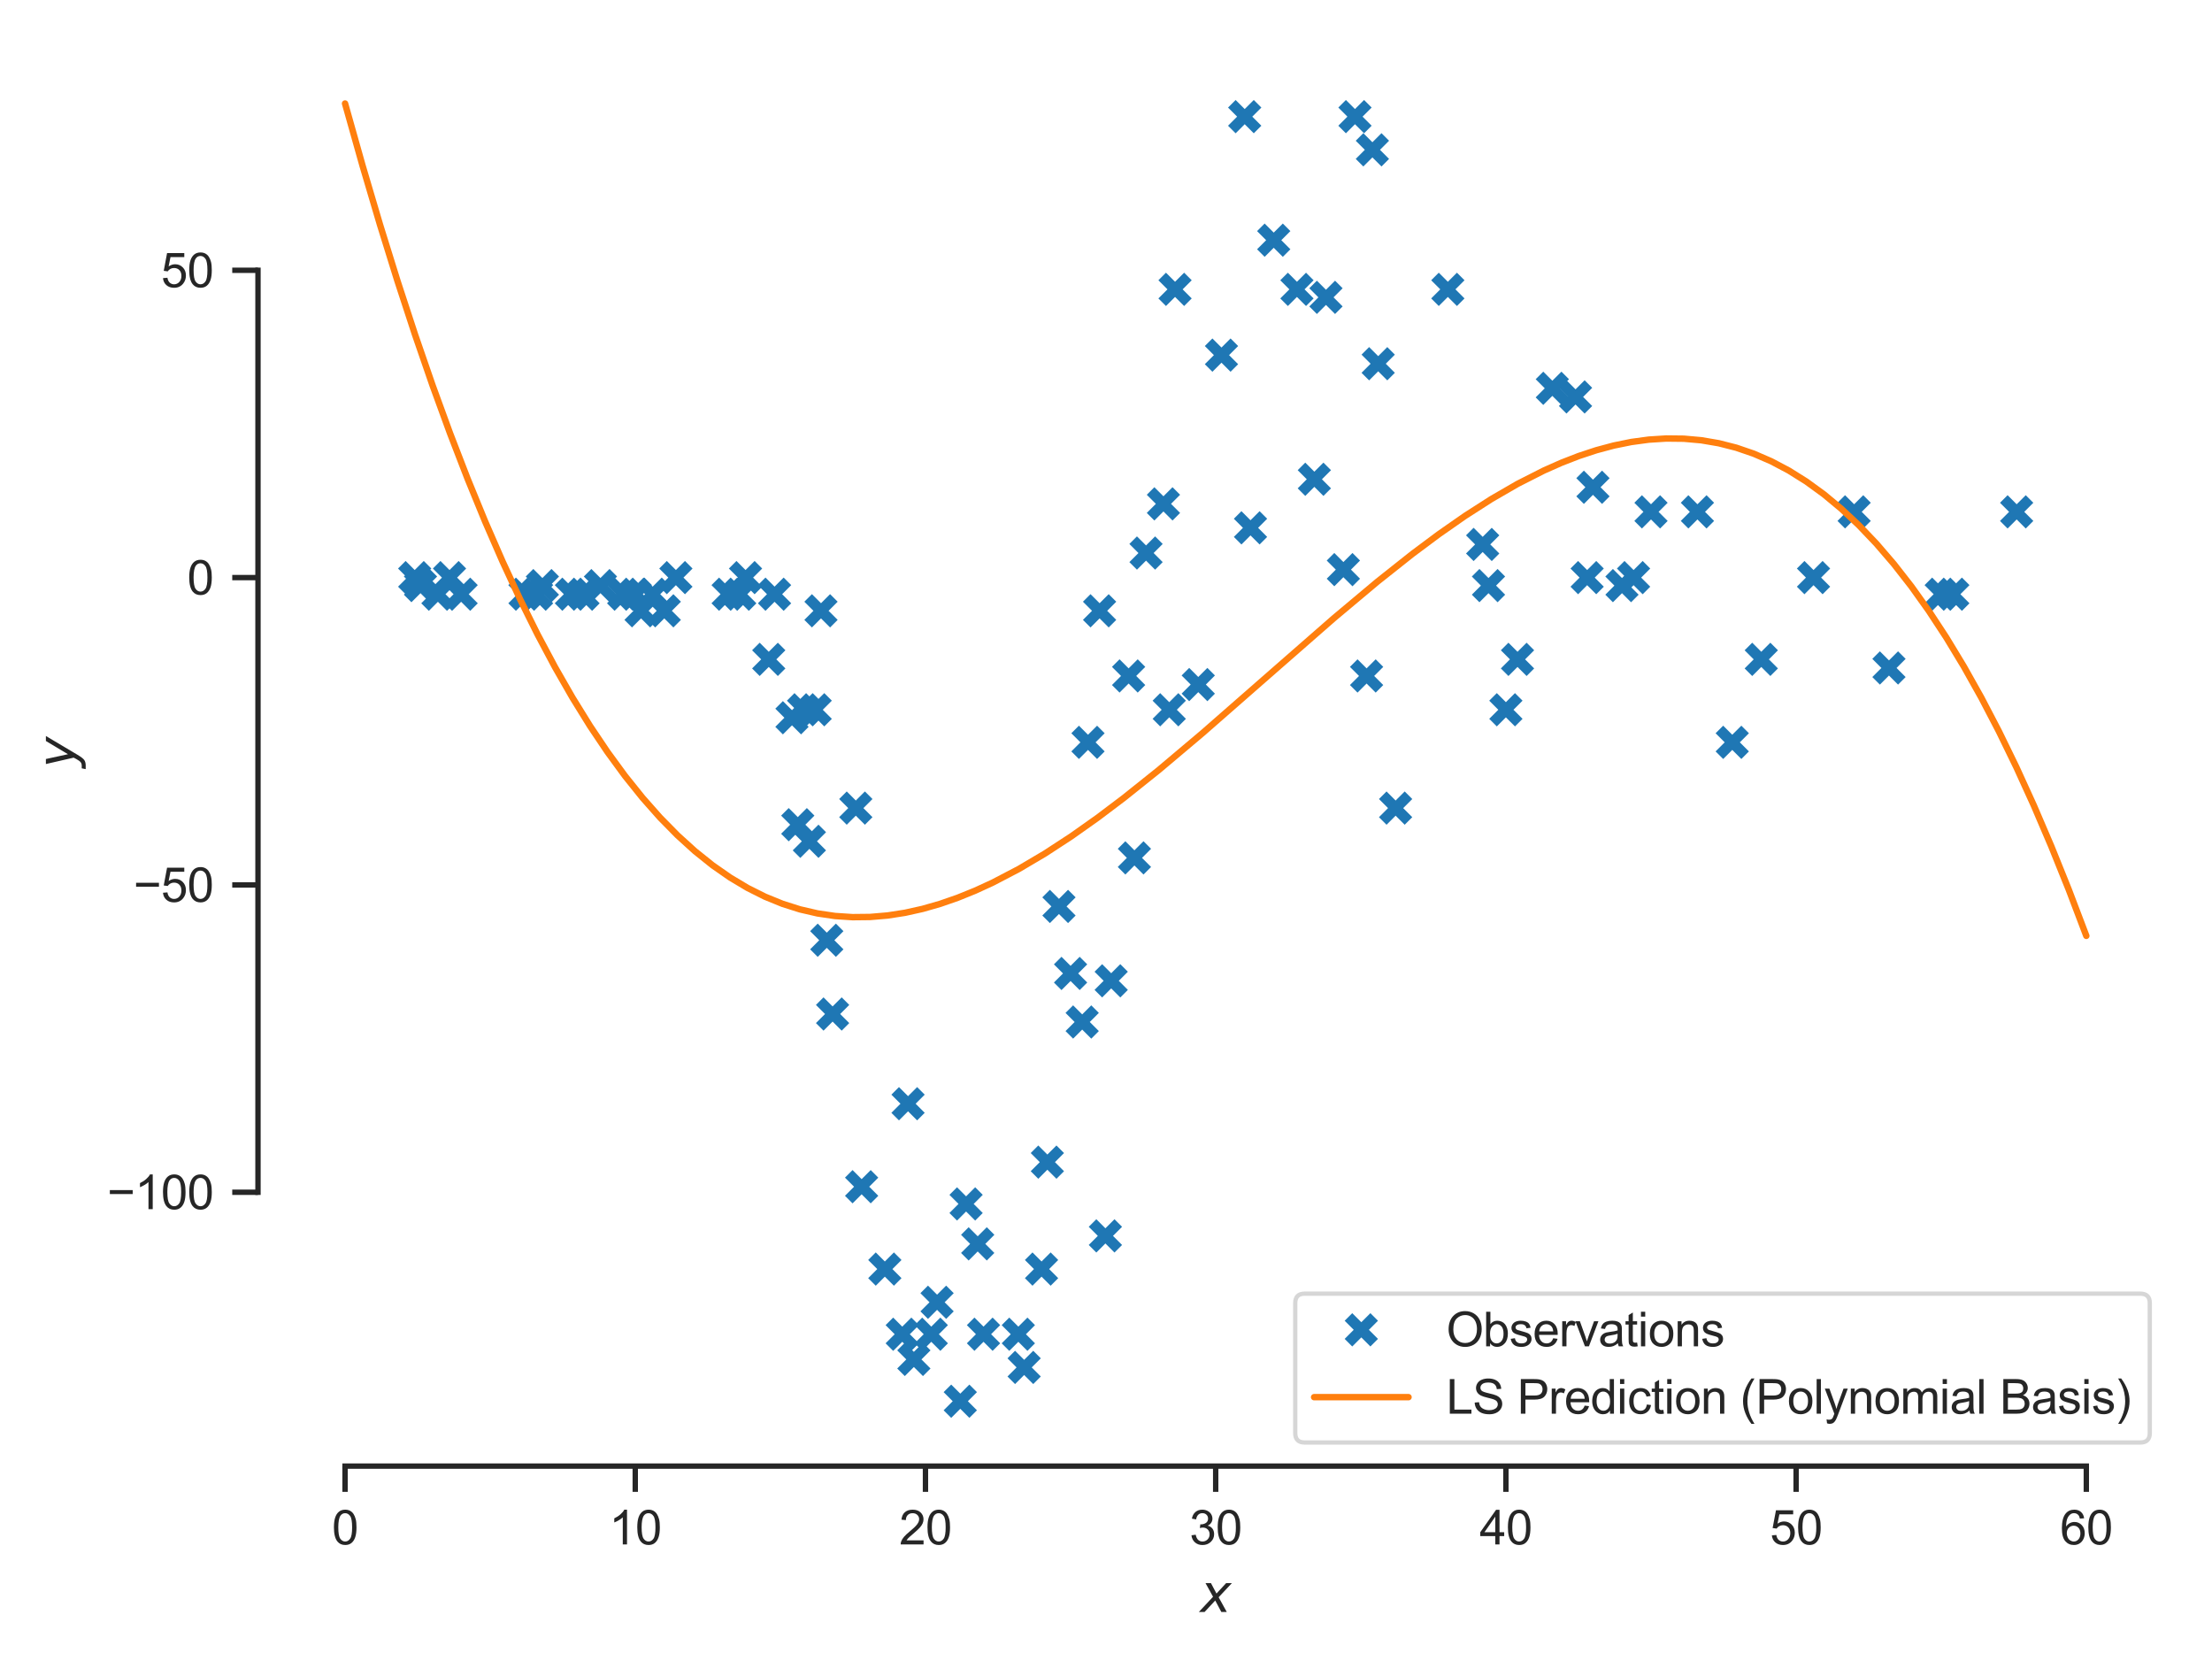 <?xml version="1.0" encoding="utf-8" standalone="no"?>
<!DOCTYPE svg PUBLIC "-//W3C//DTD SVG 1.1//EN"
  "http://www.w3.org/Graphics/SVG/1.1/DTD/svg11.dtd">
<svg xmlns:xlink="http://www.w3.org/1999/xlink" width="412.42pt" height="309.639pt" viewBox="0 0 412.42 309.639" xmlns="http://www.w3.org/2000/svg" version="1.1">
 <defs>
  <style type="text/css">*{stroke-linejoin: round; stroke-linecap: butt}</style>
 </defs>
 <g id="figure_1">
  <g id="patch_1">
   <path d="M 0 309.639 
L 412.42 309.639 
L 412.42 0 
L 0 0 
z
" style="fill: #ffffff"/>
  </g>
  <g id="axes_1">
   <g id="patch_2">
    <path d="M 48.1 273.312 
L 405.22 273.312 
L 405.22 7.2 
L 48.1 7.2 
z
" style="fill: #ffffff"/>
   </g>
   <g id="matplotlib.axis_1">
    <g id="xtick_1">
     <g id="line2d_1">
      <defs>
       <path id="m6c69f4e3b8" d="M 0 0 
L 0 4.8 
" style="stroke: #262626"/>
      </defs>
      <g>
       <use xlink:href="#m6c69f4e3b8" x="64.333" y="273.312" style="fill: #262626; stroke: #262626"/>
      </g>
     </g>
     <g id="text_1">
      <!-- 0 -->
      <g style="fill: #262626" transform="translate(61.886 287.911) scale(0.088 -0.088)">
       <defs>
        <path id="ArialMT-30" d="M 266 2259 
Q 266 3072 433 3567 
Q 600 4063 929 4331 
Q 1259 4600 1759 4600 
Q 2128 4600 2406 4451 
Q 2684 4303 2865 4023 
Q 3047 3744 3150 3342 
Q 3253 2941 3253 2259 
Q 3253 1453 3087 958 
Q 2922 463 2592 192 
Q 2263 -78 1759 -78 
Q 1097 -78 719 397 
Q 266 969 266 2259 
z
M 844 2259 
Q 844 1131 1108 757 
Q 1372 384 1759 384 
Q 2147 384 2411 759 
Q 2675 1134 2675 2259 
Q 2675 3391 2411 3762 
Q 2147 4134 1753 4134 
Q 1366 4134 1134 3806 
Q 844 3388 844 2259 
z
" transform="scale(0.016)"/>
       </defs>
       <use xlink:href="#ArialMT-30"/>
      </g>
     </g>
    </g>
    <g id="xtick_2">
     <g id="line2d_2">
      <g>
       <use xlink:href="#m6c69f4e3b8" x="118.442" y="273.312" style="fill: #262626; stroke: #262626"/>
      </g>
     </g>
     <g id="text_2">
      <!-- 10 -->
      <g style="fill: #262626" transform="translate(113.548 287.911) scale(0.088 -0.088)">
       <defs>
        <path id="ArialMT-31" d="M 2384 0 
L 1822 0 
L 1822 3584 
Q 1619 3391 1289 3197 
Q 959 3003 697 2906 
L 697 3450 
Q 1169 3672 1522 3987 
Q 1875 4303 2022 4600 
L 2384 4600 
L 2384 0 
z
" transform="scale(0.016)"/>
       </defs>
       <use xlink:href="#ArialMT-31"/>
       <use xlink:href="#ArialMT-30" x="55.615"/>
      </g>
     </g>
    </g>
    <g id="xtick_3">
     <g id="line2d_3">
      <g>
       <use xlink:href="#m6c69f4e3b8" x="172.551" y="273.312" style="fill: #262626; stroke: #262626"/>
      </g>
     </g>
     <g id="text_3">
      <!-- 20 -->
      <g style="fill: #262626" transform="translate(167.657 287.911) scale(0.088 -0.088)">
       <defs>
        <path id="ArialMT-32" d="M 3222 541 
L 3222 0 
L 194 0 
Q 188 203 259 391 
Q 375 700 629 1000 
Q 884 1300 1366 1694 
Q 2113 2306 2375 2664 
Q 2638 3022 2638 3341 
Q 2638 3675 2398 3904 
Q 2159 4134 1775 4134 
Q 1369 4134 1125 3890 
Q 881 3647 878 3216 
L 300 3275 
Q 359 3922 746 4261 
Q 1134 4600 1788 4600 
Q 2447 4600 2831 4234 
Q 3216 3869 3216 3328 
Q 3216 3053 3103 2787 
Q 2991 2522 2730 2228 
Q 2469 1934 1863 1422 
Q 1356 997 1212 845 
Q 1069 694 975 541 
L 3222 541 
z
" transform="scale(0.016)"/>
       </defs>
       <use xlink:href="#ArialMT-32"/>
       <use xlink:href="#ArialMT-30" x="55.615"/>
      </g>
     </g>
    </g>
    <g id="xtick_4">
     <g id="line2d_4">
      <g>
       <use xlink:href="#m6c69f4e3b8" x="226.66" y="273.312" style="fill: #262626; stroke: #262626"/>
      </g>
     </g>
     <g id="text_4">
      <!-- 30 -->
      <g style="fill: #262626" transform="translate(221.767 287.911) scale(0.088 -0.088)">
       <defs>
        <path id="ArialMT-33" d="M 269 1209 
L 831 1284 
Q 928 806 1161 595 
Q 1394 384 1728 384 
Q 2125 384 2398 659 
Q 2672 934 2672 1341 
Q 2672 1728 2419 1979 
Q 2166 2231 1775 2231 
Q 1616 2231 1378 2169 
L 1441 2663 
Q 1497 2656 1531 2656 
Q 1891 2656 2178 2843 
Q 2466 3031 2466 3422 
Q 2466 3731 2256 3934 
Q 2047 4138 1716 4138 
Q 1388 4138 1169 3931 
Q 950 3725 888 3313 
L 325 3413 
Q 428 3978 793 4289 
Q 1159 4600 1703 4600 
Q 2078 4600 2393 4439 
Q 2709 4278 2876 4000 
Q 3044 3722 3044 3409 
Q 3044 3113 2884 2869 
Q 2725 2625 2413 2481 
Q 2819 2388 3044 2092 
Q 3269 1797 3269 1353 
Q 3269 753 2831 336 
Q 2394 -81 1725 -81 
Q 1122 -81 723 278 
Q 325 638 269 1209 
z
" transform="scale(0.016)"/>
       </defs>
       <use xlink:href="#ArialMT-33"/>
       <use xlink:href="#ArialMT-30" x="55.615"/>
      </g>
     </g>
    </g>
    <g id="xtick_5">
     <g id="line2d_5">
      <g>
       <use xlink:href="#m6c69f4e3b8" x="280.769" y="273.312" style="fill: #262626; stroke: #262626"/>
      </g>
     </g>
     <g id="text_5">
      <!-- 40 -->
      <g style="fill: #262626" transform="translate(275.876 287.911) scale(0.088 -0.088)">
       <defs>
        <path id="ArialMT-34" d="M 2069 0 
L 2069 1097 
L 81 1097 
L 81 1613 
L 2172 4581 
L 2631 4581 
L 2631 1613 
L 3250 1613 
L 3250 1097 
L 2631 1097 
L 2631 0 
L 2069 0 
z
M 2069 1613 
L 2069 3678 
L 634 1613 
L 2069 1613 
z
" transform="scale(0.016)"/>
       </defs>
       <use xlink:href="#ArialMT-34"/>
       <use xlink:href="#ArialMT-30" x="55.615"/>
      </g>
     </g>
    </g>
    <g id="xtick_6">
     <g id="line2d_6">
      <g>
       <use xlink:href="#m6c69f4e3b8" x="334.878" y="273.312" style="fill: #262626; stroke: #262626"/>
      </g>
     </g>
     <g id="text_6">
      <!-- 50 -->
      <g style="fill: #262626" transform="translate(329.985 287.911) scale(0.088 -0.088)">
       <defs>
        <path id="ArialMT-35" d="M 266 1200 
L 856 1250 
Q 922 819 1161 601 
Q 1400 384 1738 384 
Q 2144 384 2425 690 
Q 2706 997 2706 1503 
Q 2706 1984 2436 2262 
Q 2166 2541 1728 2541 
Q 1456 2541 1237 2417 
Q 1019 2294 894 2097 
L 366 2166 
L 809 4519 
L 3088 4519 
L 3088 3981 
L 1259 3981 
L 1013 2750 
Q 1425 3038 1878 3038 
Q 2478 3038 2890 2622 
Q 3303 2206 3303 1553 
Q 3303 931 2941 478 
Q 2500 -78 1738 -78 
Q 1113 -78 717 272 
Q 322 622 266 1200 
z
" transform="scale(0.016)"/>
       </defs>
       <use xlink:href="#ArialMT-35"/>
       <use xlink:href="#ArialMT-30" x="55.615"/>
      </g>
     </g>
    </g>
    <g id="xtick_7">
     <g id="line2d_7">
      <g>
       <use xlink:href="#m6c69f4e3b8" x="388.987" y="273.312" style="fill: #262626; stroke: #262626"/>
      </g>
     </g>
     <g id="text_7">
      <!-- 60 -->
      <g style="fill: #262626" transform="translate(384.094 287.911) scale(0.088 -0.088)">
       <defs>
        <path id="ArialMT-36" d="M 3184 3459 
L 2625 3416 
Q 2550 3747 2413 3897 
Q 2184 4138 1850 4138 
Q 1581 4138 1378 3988 
Q 1113 3794 959 3422 
Q 806 3050 800 2363 
Q 1003 2672 1297 2822 
Q 1591 2972 1913 2972 
Q 2475 2972 2870 2558 
Q 3266 2144 3266 1488 
Q 3266 1056 3080 686 
Q 2894 316 2569 119 
Q 2244 -78 1831 -78 
Q 1128 -78 684 439 
Q 241 956 241 2144 
Q 241 3472 731 4075 
Q 1159 4600 1884 4600 
Q 2425 4600 2770 4297 
Q 3116 3994 3184 3459 
z
M 888 1484 
Q 888 1194 1011 928 
Q 1134 663 1356 523 
Q 1578 384 1822 384 
Q 2178 384 2434 671 
Q 2691 959 2691 1453 
Q 2691 1928 2437 2201 
Q 2184 2475 1800 2475 
Q 1419 2475 1153 2201 
Q 888 1928 888 1484 
z
" transform="scale(0.016)"/>
       </defs>
       <use xlink:href="#ArialMT-36"/>
       <use xlink:href="#ArialMT-30" x="55.615"/>
      </g>
     </g>
    </g>
    <g id="text_8">
     <!-- $x$ -->
     <g style="fill: #262626" transform="translate(223.78 300.531) scale(0.096 -0.096)">
      <defs>
       <path id="DejaVuSans-Oblique-78" d="M 3841 3500 
L 2234 1784 
L 3219 0 
L 2559 0 
L 1819 1388 
L 531 0 
L -166 0 
L 1556 1844 
L 641 3500 
L 1300 3500 
L 1972 2234 
L 3144 3500 
L 3841 3500 
z
" transform="scale(0.016)"/>
      </defs>
      <use xlink:href="#DejaVuSans-Oblique-78" transform="translate(0 0.312)"/>
     </g>
    </g>
   </g>
   <g id="matplotlib.axis_2">
    <g id="ytick_1">
     <g id="line2d_8">
      <defs>
       <path id="m06c8f590ff" d="M 0 0 
L -4.8 0 
" style="stroke: #262626"/>
      </defs>
      <g>
       <use xlink:href="#m06c8f590ff" x="48.1" y="222.259" style="fill: #262626; stroke: #262626"/>
      </g>
     </g>
     <g id="text_9">
      <!-- −100 -->
      <g style="fill: #262626" transform="translate(19.98 225.408) scale(0.088 -0.088)">
       <defs>
        <path id="ArialMT-2212" d="M 3381 1997 
L 356 1997 
L 356 2522 
L 3381 2522 
L 3381 1997 
z
" transform="scale(0.016)"/>
       </defs>
       <use xlink:href="#ArialMT-2212"/>
       <use xlink:href="#ArialMT-31" x="58.398"/>
       <use xlink:href="#ArialMT-30" x="114.014"/>
       <use xlink:href="#ArialMT-30" x="169.629"/>
      </g>
     </g>
    </g>
    <g id="ytick_2">
     <g id="line2d_9">
      <g>
       <use xlink:href="#m06c8f590ff" x="48.1" y="164.969" style="fill: #262626; stroke: #262626"/>
      </g>
     </g>
     <g id="text_10">
      <!-- −50 -->
      <g style="fill: #262626" transform="translate(24.873 168.118) scale(0.088 -0.088)">
       <use xlink:href="#ArialMT-2212"/>
       <use xlink:href="#ArialMT-35" x="58.398"/>
       <use xlink:href="#ArialMT-30" x="114.014"/>
      </g>
     </g>
    </g>
    <g id="ytick_3">
     <g id="line2d_10">
      <g>
       <use xlink:href="#m06c8f590ff" x="48.1" y="107.679" style="fill: #262626; stroke: #262626"/>
      </g>
     </g>
     <g id="text_11">
      <!-- 0 -->
      <g style="fill: #262626" transform="translate(34.907 110.828) scale(0.088 -0.088)">
       <use xlink:href="#ArialMT-30"/>
      </g>
     </g>
    </g>
    <g id="ytick_4">
     <g id="line2d_11">
      <g>
       <use xlink:href="#m06c8f590ff" x="48.1" y="50.389" style="fill: #262626; stroke: #262626"/>
      </g>
     </g>
     <g id="text_12">
      <!-- 50 -->
      <g style="fill: #262626" transform="translate(30.013 53.539) scale(0.088 -0.088)">
       <use xlink:href="#ArialMT-35"/>
       <use xlink:href="#ArialMT-30" x="55.615"/>
      </g>
     </g>
    </g>
    <g id="text_13">
     <!-- $y$ -->
     <g style="fill: #262626" transform="translate(13.963 143.136) rotate(-90) scale(0.096 -0.096)">
      <defs>
       <path id="DejaVuSans-Oblique-79" d="M 1588 -325 
Q 1188 -997 936 -1164 
Q 684 -1331 294 -1331 
L -159 -1331 
L -63 -850 
L 269 -850 
Q 509 -850 678 -719 
Q 847 -588 1056 -206 
L 1234 128 
L 459 3500 
L 1069 3500 
L 1650 819 
L 3256 3500 
L 3859 3500 
L 1588 -325 
z
" transform="scale(0.016)"/>
      </defs>
      <use xlink:href="#DejaVuSans-Oblique-79" transform="translate(0 0.312)"/>
     </g>
    </g>
   </g>
   <g id="line2d_12">
    <defs>
     <path id="maf691c9fc8" d="M -2.4 2.4 
L 2.4 -2.4 
M -2.4 -2.4 
L 2.4 2.4 
" style="stroke: #1f77b4; stroke-width: 2"/>
    </defs>
    <g clip-path="url(#p5b34ea0d5a)">
     <use xlink:href="#maf691c9fc8" x="77.319" y="107.679" style="fill: #1f77b4; stroke: #1f77b4; stroke-width: 2"/>
     <use xlink:href="#maf691c9fc8" x="78.401" y="109.169" style="fill: #1f77b4; stroke: #1f77b4; stroke-width: 2"/>
     <use xlink:href="#maf691c9fc8" x="81.648" y="110.773" style="fill: #1f77b4; stroke: #1f77b4; stroke-width: 2"/>
     <use xlink:href="#maf691c9fc8" x="83.812" y="107.679" style="fill: #1f77b4; stroke: #1f77b4; stroke-width: 2"/>
     <use xlink:href="#maf691c9fc8" x="85.976" y="110.773" style="fill: #1f77b4; stroke: #1f77b4; stroke-width: 2"/>
     <use xlink:href="#maf691c9fc8" x="97.88" y="110.773" style="fill: #1f77b4; stroke: #1f77b4; stroke-width: 2"/>
     <use xlink:href="#maf691c9fc8" x="100.045" y="110.773" style="fill: #1f77b4; stroke: #1f77b4; stroke-width: 2"/>
     <use xlink:href="#maf691c9fc8" x="101.127" y="109.169" style="fill: #1f77b4; stroke: #1f77b4; stroke-width: 2"/>
     <use xlink:href="#maf691c9fc8" x="106.538" y="110.773" style="fill: #1f77b4; stroke: #1f77b4; stroke-width: 2"/>
     <use xlink:href="#maf691c9fc8" x="108.702" y="110.773" style="fill: #1f77b4; stroke: #1f77b4; stroke-width: 2"/>
     <use xlink:href="#maf691c9fc8" x="111.949" y="109.169" style="fill: #1f77b4; stroke: #1f77b4; stroke-width: 2"/>
     <use xlink:href="#maf691c9fc8" x="116.278" y="110.773" style="fill: #1f77b4; stroke: #1f77b4; stroke-width: 2"/>
     <use xlink:href="#maf691c9fc8" x="118.442" y="110.773" style="fill: #1f77b4; stroke: #1f77b4; stroke-width: 2"/>
     <use xlink:href="#maf691c9fc8" x="119.524" y="113.866" style="fill: #1f77b4; stroke: #1f77b4; stroke-width: 2"/>
     <use xlink:href="#maf691c9fc8" x="121.688" y="110.773" style="fill: #1f77b4; stroke: #1f77b4; stroke-width: 2"/>
     <use xlink:href="#maf691c9fc8" x="123.853" y="113.866" style="fill: #1f77b4; stroke: #1f77b4; stroke-width: 2"/>
     <use xlink:href="#maf691c9fc8" x="126.017" y="107.679" style="fill: #1f77b4; stroke: #1f77b4; stroke-width: 2"/>
     <use xlink:href="#maf691c9fc8" x="135.757" y="110.773" style="fill: #1f77b4; stroke: #1f77b4; stroke-width: 2"/>
     <use xlink:href="#maf691c9fc8" x="137.921" y="110.773" style="fill: #1f77b4; stroke: #1f77b4; stroke-width: 2"/>
     <use xlink:href="#maf691c9fc8" x="139.003" y="107.679" style="fill: #1f77b4; stroke: #1f77b4; stroke-width: 2"/>
     <use xlink:href="#maf691c9fc8" x="143.332" y="122.918" style="fill: #1f77b4; stroke: #1f77b4; stroke-width: 2"/>
     <use xlink:href="#maf691c9fc8" x="144.414" y="110.773" style="fill: #1f77b4; stroke: #1f77b4; stroke-width: 2"/>
     <use xlink:href="#maf691c9fc8" x="147.661" y="133.803" style="fill: #1f77b4; stroke: #1f77b4; stroke-width: 2"/>
     <use xlink:href="#maf691c9fc8" x="148.743" y="153.74" style="fill: #1f77b4; stroke: #1f77b4; stroke-width: 2"/>
     <use xlink:href="#maf691c9fc8" x="149.825" y="132.314" style="fill: #1f77b4; stroke: #1f77b4; stroke-width: 2"/>
     <use xlink:href="#maf691c9fc8" x="150.907" y="156.834" style="fill: #1f77b4; stroke: #1f77b4; stroke-width: 2"/>
     <use xlink:href="#maf691c9fc8" x="151.99" y="132.314" style="fill: #1f77b4; stroke: #1f77b4; stroke-width: 2"/>
     <use xlink:href="#maf691c9fc8" x="153.072" y="113.866" style="fill: #1f77b4; stroke: #1f77b4; stroke-width: 2"/>
     <use xlink:href="#maf691c9fc8" x="154.154" y="175.281" style="fill: #1f77b4; stroke: #1f77b4; stroke-width: 2"/>
     <use xlink:href="#maf691c9fc8" x="155.236" y="189.031" style="fill: #1f77b4; stroke: #1f77b4; stroke-width: 2"/>
     <use xlink:href="#maf691c9fc8" x="159.565" y="150.646" style="fill: #1f77b4; stroke: #1f77b4; stroke-width: 2"/>
     <use xlink:href="#maf691c9fc8" x="160.647" y="221.228" style="fill: #1f77b4; stroke: #1f77b4; stroke-width: 2"/>
     <use xlink:href="#maf691c9fc8" x="164.976" y="236.581" style="fill: #1f77b4; stroke: #1f77b4; stroke-width: 2"/>
     <use xlink:href="#maf691c9fc8" x="168.222" y="248.727" style="fill: #1f77b4; stroke: #1f77b4; stroke-width: 2"/>
     <use xlink:href="#maf691c9fc8" x="169.304" y="205.759" style="fill: #1f77b4; stroke: #1f77b4; stroke-width: 2"/>
     <use xlink:href="#maf691c9fc8" x="170.387" y="253.425" style="fill: #1f77b4; stroke: #1f77b4; stroke-width: 2"/>
     <use xlink:href="#maf691c9fc8" x="173.633" y="248.727" style="fill: #1f77b4; stroke: #1f77b4; stroke-width: 2"/>
     <use xlink:href="#maf691c9fc8" x="174.715" y="242.769" style="fill: #1f77b4; stroke: #1f77b4; stroke-width: 2"/>
     <use xlink:href="#maf691c9fc8" x="179.044" y="261.216" style="fill: #1f77b4; stroke: #1f77b4; stroke-width: 2"/>
     <use xlink:href="#maf691c9fc8" x="180.126" y="224.436" style="fill: #1f77b4; stroke: #1f77b4; stroke-width: 2"/>
     <use xlink:href="#maf691c9fc8" x="182.291" y="231.884" style="fill: #1f77b4; stroke: #1f77b4; stroke-width: 2"/>
     <use xlink:href="#maf691c9fc8" x="183.373" y="248.727" style="fill: #1f77b4; stroke: #1f77b4; stroke-width: 2"/>
     <use xlink:href="#maf691c9fc8" x="189.866" y="248.727" style="fill: #1f77b4; stroke: #1f77b4; stroke-width: 2"/>
     <use xlink:href="#maf691c9fc8" x="190.948" y="254.914" style="fill: #1f77b4; stroke: #1f77b4; stroke-width: 2"/>
     <use xlink:href="#maf691c9fc8" x="194.195" y="236.581" style="fill: #1f77b4; stroke: #1f77b4; stroke-width: 2"/>
     <use xlink:href="#maf691c9fc8" x="195.277" y="216.644" style="fill: #1f77b4; stroke: #1f77b4; stroke-width: 2"/>
     <use xlink:href="#maf691c9fc8" x="197.441" y="168.979" style="fill: #1f77b4; stroke: #1f77b4; stroke-width: 2"/>
     <use xlink:href="#maf691c9fc8" x="199.606" y="181.468" style="fill: #1f77b4; stroke: #1f77b4; stroke-width: 2"/>
     <use xlink:href="#maf691c9fc8" x="201.77" y="190.52" style="fill: #1f77b4; stroke: #1f77b4; stroke-width: 2"/>
     <use xlink:href="#maf691c9fc8" x="202.852" y="138.386" style="fill: #1f77b4; stroke: #1f77b4; stroke-width: 2"/>
     <use xlink:href="#maf691c9fc8" x="205.016" y="113.866" style="fill: #1f77b4; stroke: #1f77b4; stroke-width: 2"/>
     <use xlink:href="#maf691c9fc8" x="206.099" y="230.394" style="fill: #1f77b4; stroke: #1f77b4; stroke-width: 2"/>
     <use xlink:href="#maf691c9fc8" x="207.181" y="182.843" style="fill: #1f77b4; stroke: #1f77b4; stroke-width: 2"/>
     <use xlink:href="#maf691c9fc8" x="210.427" y="126.012" style="fill: #1f77b4; stroke: #1f77b4; stroke-width: 2"/>
     <use xlink:href="#maf691c9fc8" x="211.51" y="159.927" style="fill: #1f77b4; stroke: #1f77b4; stroke-width: 2"/>
     <use xlink:href="#maf691c9fc8" x="213.674" y="103.096" style="fill: #1f77b4; stroke: #1f77b4; stroke-width: 2"/>
     <use xlink:href="#maf691c9fc8" x="216.92" y="93.929" style="fill: #1f77b4; stroke: #1f77b4; stroke-width: 2"/>
     <use xlink:href="#maf691c9fc8" x="218.003" y="132.314" style="fill: #1f77b4; stroke: #1f77b4; stroke-width: 2"/>
     <use xlink:href="#maf691c9fc8" x="219.085" y="53.941" style="fill: #1f77b4; stroke: #1f77b4; stroke-width: 2"/>
     <use xlink:href="#maf691c9fc8" x="223.414" y="127.616" style="fill: #1f77b4; stroke: #1f77b4; stroke-width: 2"/>
     <use xlink:href="#maf691c9fc8" x="227.742" y="66.201" style="fill: #1f77b4; stroke: #1f77b4; stroke-width: 2"/>
     <use xlink:href="#maf691c9fc8" x="232.071" y="21.744" style="fill: #1f77b4; stroke: #1f77b4; stroke-width: 2"/>
     <use xlink:href="#maf691c9fc8" x="233.153" y="98.398" style="fill: #1f77b4; stroke: #1f77b4; stroke-width: 2"/>
     <use xlink:href="#maf691c9fc8" x="237.482" y="44.775" style="fill: #1f77b4; stroke: #1f77b4; stroke-width: 2"/>
     <use xlink:href="#maf691c9fc8" x="241.811" y="53.941" style="fill: #1f77b4; stroke: #1f77b4; stroke-width: 2"/>
     <use xlink:href="#maf691c9fc8" x="245.057" y="89.346" style="fill: #1f77b4; stroke: #1f77b4; stroke-width: 2"/>
     <use xlink:href="#maf691c9fc8" x="247.222" y="55.431" style="fill: #1f77b4; stroke: #1f77b4; stroke-width: 2"/>
     <use xlink:href="#maf691c9fc8" x="250.468" y="106.19" style="fill: #1f77b4; stroke: #1f77b4; stroke-width: 2"/>
     <use xlink:href="#maf691c9fc8" x="252.632" y="21.744" style="fill: #1f77b4; stroke: #1f77b4; stroke-width: 2"/>
     <use xlink:href="#maf691c9fc8" x="254.797" y="126.012" style="fill: #1f77b4; stroke: #1f77b4; stroke-width: 2"/>
     <use xlink:href="#maf691c9fc8" x="255.879" y="27.931" style="fill: #1f77b4; stroke: #1f77b4; stroke-width: 2"/>
     <use xlink:href="#maf691c9fc8" x="256.961" y="67.805" style="fill: #1f77b4; stroke: #1f77b4; stroke-width: 2"/>
     <use xlink:href="#maf691c9fc8" x="260.208" y="150.646" style="fill: #1f77b4; stroke: #1f77b4; stroke-width: 2"/>
     <use xlink:href="#maf691c9fc8" x="269.947" y="53.941" style="fill: #1f77b4; stroke: #1f77b4; stroke-width: 2"/>
     <use xlink:href="#maf691c9fc8" x="276.44" y="101.492" style="fill: #1f77b4; stroke: #1f77b4; stroke-width: 2"/>
     <use xlink:href="#maf691c9fc8" x="277.523" y="109.169" style="fill: #1f77b4; stroke: #1f77b4; stroke-width: 2"/>
     <use xlink:href="#maf691c9fc8" x="280.769" y="132.314" style="fill: #1f77b4; stroke: #1f77b4; stroke-width: 2"/>
     <use xlink:href="#maf691c9fc8" x="282.934" y="122.918" style="fill: #1f77b4; stroke: #1f77b4; stroke-width: 2"/>
     <use xlink:href="#maf691c9fc8" x="289.427" y="72.388" style="fill: #1f77b4; stroke: #1f77b4; stroke-width: 2"/>
     <use xlink:href="#maf691c9fc8" x="293.755" y="73.993" style="fill: #1f77b4; stroke: #1f77b4; stroke-width: 2"/>
     <use xlink:href="#maf691c9fc8" x="295.92" y="107.679" style="fill: #1f77b4; stroke: #1f77b4; stroke-width: 2"/>
     <use xlink:href="#maf691c9fc8" x="297.002" y="90.836" style="fill: #1f77b4; stroke: #1f77b4; stroke-width: 2"/>
     <use xlink:href="#maf691c9fc8" x="302.413" y="109.169" style="fill: #1f77b4; stroke: #1f77b4; stroke-width: 2"/>
     <use xlink:href="#maf691c9fc8" x="304.577" y="107.679" style="fill: #1f77b4; stroke: #1f77b4; stroke-width: 2"/>
     <use xlink:href="#maf691c9fc8" x="307.824" y="95.419" style="fill: #1f77b4; stroke: #1f77b4; stroke-width: 2"/>
     <use xlink:href="#maf691c9fc8" x="316.481" y="95.419" style="fill: #1f77b4; stroke: #1f77b4; stroke-width: 2"/>
     <use xlink:href="#maf691c9fc8" x="322.974" y="138.386" style="fill: #1f77b4; stroke: #1f77b4; stroke-width: 2"/>
     <use xlink:href="#maf691c9fc8" x="328.385" y="122.918" style="fill: #1f77b4; stroke: #1f77b4; stroke-width: 2"/>
     <use xlink:href="#maf691c9fc8" x="338.125" y="107.679" style="fill: #1f77b4; stroke: #1f77b4; stroke-width: 2"/>
     <use xlink:href="#maf691c9fc8" x="345.7" y="95.419" style="fill: #1f77b4; stroke: #1f77b4; stroke-width: 2"/>
     <use xlink:href="#maf691c9fc8" x="352.193" y="124.522" style="fill: #1f77b4; stroke: #1f77b4; stroke-width: 2"/>
     <use xlink:href="#maf691c9fc8" x="361.933" y="110.773" style="fill: #1f77b4; stroke: #1f77b4; stroke-width: 2"/>
     <use xlink:href="#maf691c9fc8" x="364.097" y="110.773" style="fill: #1f77b4; stroke: #1f77b4; stroke-width: 2"/>
     <use xlink:href="#maf691c9fc8" x="376.001" y="95.419" style="fill: #1f77b4; stroke: #1f77b4; stroke-width: 2"/>
    </g>
   </g>
   <g id="line2d_13">
    <path d="M 64.333 19.296 
L 67.596 30.882 
L 70.859 41.919 
L 74.121 52.416 
L 77.384 62.385 
L 80.647 71.836 
L 83.91 80.779 
L 87.173 89.226 
L 90.436 97.187 
L 93.699 104.673 
L 96.961 111.694 
L 100.224 118.261 
L 103.487 124.384 
L 106.75 130.075 
L 110.013 135.344 
L 113.276 140.201 
L 116.539 144.658 
L 119.801 148.725 
L 123.064 152.412 
L 126.327 155.73 
L 129.59 158.691 
L 132.853 161.304 
L 136.116 163.58 
L 139.379 165.53 
L 142.641 167.164 
L 145.904 168.494 
L 149.167 169.529 
L 152.43 170.281 
L 155.693 170.761 
L 158.956 170.977 
L 162.219 170.943 
L 165.482 170.667 
L 168.744 170.162 
L 172.007 169.436 
L 175.27 168.502 
L 178.533 167.37 
L 181.796 166.05 
L 185.059 164.552 
L 189.953 161.998 
L 194.847 159.106 
L 199.742 155.912 
L 204.636 152.451 
L 209.53 148.76 
L 216.056 143.542 
L 224.213 136.664 
L 235.633 126.668 
L 248.684 115.255 
L 256.842 108.415 
L 263.367 103.242 
L 268.262 99.592 
L 273.156 96.179 
L 278.05 93.04 
L 282.944 90.21 
L 287.839 87.724 
L 291.102 86.277 
L 294.364 85.01 
L 297.627 83.933 
L 300.89 83.058 
L 304.153 82.395 
L 307.416 81.954 
L 310.679 81.747 
L 313.942 81.783 
L 317.204 82.074 
L 320.467 82.631 
L 323.73 83.463 
L 326.993 84.582 
L 330.256 85.998 
L 333.519 87.722 
L 336.782 89.765 
L 340.045 92.137 
L 343.307 94.848 
L 346.57 97.91 
L 349.833 101.334 
L 353.096 105.129 
L 356.359 109.307 
L 359.622 113.877 
L 362.885 118.852 
L 366.147 124.241 
L 369.41 130.055 
L 372.673 136.305 
L 375.936 143.001 
L 379.199 150.154 
L 382.462 157.775 
L 385.725 165.875 
L 388.987 174.463 
L 388.987 174.463 
" clip-path="url(#p5b34ea0d5a)" style="fill: none; stroke: #ff7f0e; stroke-width: 1.2; stroke-linecap: round"/>
   </g>
   <g id="patch_3">
    <path d="M 48.1 222.259 
L 48.1 50.389 
" style="fill: none; stroke: #262626; stroke-linejoin: miter; stroke-linecap: square"/>
   </g>
   <g id="patch_4">
    <path d="M 64.333 273.312 
L 388.987 273.312 
" style="fill: none; stroke: #262626; stroke-linejoin: miter; stroke-linecap: square"/>
   </g>
   <g id="legend_1">
    <g id="patch_5">
     <path d="M 243.253 268.912 
L 399.06 268.912 
Q 400.82 268.912 400.82 267.152 
L 400.82 242.926 
Q 400.82 241.166 399.06 241.166 
L 243.253 241.166 
Q 241.493 241.166 241.493 242.926 
L 241.493 267.152 
Q 241.493 268.912 243.253 268.912 
z
" style="fill: #ffffff; opacity: 0.8; stroke: #cccccc; stroke-width: 0.8; stroke-linejoin: miter"/>
    </g>
    <g id="line2d_14">
     <g>
      <use xlink:href="#maf691c9fc8" x="253.813" y="247.905" style="fill: #1f77b4; stroke: #1f77b4; stroke-width: 2"/>
     </g>
    </g>
    <g id="text_14">
     <!-- Observations -->
     <g style="fill: #262626" transform="translate(269.653 250.985) scale(0.088 -0.088)">
      <defs>
       <path id="ArialMT-4f" d="M 309 2231 
Q 309 3372 921 4017 
Q 1534 4663 2503 4663 
Q 3138 4663 3647 4359 
Q 4156 4056 4423 3514 
Q 4691 2972 4691 2284 
Q 4691 1588 4409 1038 
Q 4128 488 3612 205 
Q 3097 -78 2500 -78 
Q 1853 -78 1343 234 
Q 834 547 571 1087 
Q 309 1628 309 2231 
z
M 934 2222 
Q 934 1394 1379 917 
Q 1825 441 2497 441 
Q 3181 441 3623 922 
Q 4066 1403 4066 2288 
Q 4066 2847 3877 3264 
Q 3688 3681 3323 3911 
Q 2959 4141 2506 4141 
Q 1863 4141 1398 3698 
Q 934 3256 934 2222 
z
" transform="scale(0.016)"/>
       <path id="ArialMT-62" d="M 941 0 
L 419 0 
L 419 4581 
L 981 4581 
L 981 2947 
Q 1338 3394 1891 3394 
Q 2197 3394 2470 3270 
Q 2744 3147 2920 2923 
Q 3097 2700 3197 2384 
Q 3297 2069 3297 1709 
Q 3297 856 2875 390 
Q 2453 -75 1863 -75 
Q 1275 -75 941 416 
L 941 0 
z
M 934 1684 
Q 934 1088 1097 822 
Q 1363 388 1816 388 
Q 2184 388 2453 708 
Q 2722 1028 2722 1663 
Q 2722 2313 2464 2622 
Q 2206 2931 1841 2931 
Q 1472 2931 1203 2611 
Q 934 2291 934 1684 
z
" transform="scale(0.016)"/>
       <path id="ArialMT-73" d="M 197 991 
L 753 1078 
Q 800 744 1014 566 
Q 1228 388 1613 388 
Q 2000 388 2187 545 
Q 2375 703 2375 916 
Q 2375 1106 2209 1216 
Q 2094 1291 1634 1406 
Q 1016 1563 777 1677 
Q 538 1791 414 1992 
Q 291 2194 291 2438 
Q 291 2659 392 2848 
Q 494 3038 669 3163 
Q 800 3259 1026 3326 
Q 1253 3394 1513 3394 
Q 1903 3394 2198 3281 
Q 2494 3169 2634 2976 
Q 2775 2784 2828 2463 
L 2278 2388 
Q 2241 2644 2061 2787 
Q 1881 2931 1553 2931 
Q 1166 2931 1000 2803 
Q 834 2675 834 2503 
Q 834 2394 903 2306 
Q 972 2216 1119 2156 
Q 1203 2125 1616 2013 
Q 2213 1853 2448 1751 
Q 2684 1650 2818 1456 
Q 2953 1263 2953 975 
Q 2953 694 2789 445 
Q 2625 197 2315 61 
Q 2006 -75 1616 -75 
Q 969 -75 630 194 
Q 291 463 197 991 
z
" transform="scale(0.016)"/>
       <path id="ArialMT-65" d="M 2694 1069 
L 3275 997 
Q 3138 488 2766 206 
Q 2394 -75 1816 -75 
Q 1088 -75 661 373 
Q 234 822 234 1631 
Q 234 2469 665 2931 
Q 1097 3394 1784 3394 
Q 2450 3394 2872 2941 
Q 3294 2488 3294 1666 
Q 3294 1616 3291 1516 
L 816 1516 
Q 847 969 1125 678 
Q 1403 388 1819 388 
Q 2128 388 2347 550 
Q 2566 713 2694 1069 
z
M 847 1978 
L 2700 1978 
Q 2663 2397 2488 2606 
Q 2219 2931 1791 2931 
Q 1403 2931 1139 2672 
Q 875 2413 847 1978 
z
" transform="scale(0.016)"/>
       <path id="ArialMT-72" d="M 416 0 
L 416 3319 
L 922 3319 
L 922 2816 
Q 1116 3169 1280 3281 
Q 1444 3394 1641 3394 
Q 1925 3394 2219 3213 
L 2025 2691 
Q 1819 2813 1613 2813 
Q 1428 2813 1281 2702 
Q 1134 2591 1072 2394 
Q 978 2094 978 1738 
L 978 0 
L 416 0 
z
" transform="scale(0.016)"/>
       <path id="ArialMT-76" d="M 1344 0 
L 81 3319 
L 675 3319 
L 1388 1331 
Q 1503 1009 1600 663 
Q 1675 925 1809 1294 
L 2547 3319 
L 3125 3319 
L 1869 0 
L 1344 0 
z
" transform="scale(0.016)"/>
       <path id="ArialMT-61" d="M 2588 409 
Q 2275 144 1986 34 
Q 1697 -75 1366 -75 
Q 819 -75 525 192 
Q 231 459 231 875 
Q 231 1119 342 1320 
Q 453 1522 633 1644 
Q 813 1766 1038 1828 
Q 1203 1872 1538 1913 
Q 2219 1994 2541 2106 
Q 2544 2222 2544 2253 
Q 2544 2597 2384 2738 
Q 2169 2928 1744 2928 
Q 1347 2928 1158 2789 
Q 969 2650 878 2297 
L 328 2372 
Q 403 2725 575 2942 
Q 747 3159 1072 3276 
Q 1397 3394 1825 3394 
Q 2250 3394 2515 3294 
Q 2781 3194 2906 3042 
Q 3031 2891 3081 2659 
Q 3109 2516 3109 2141 
L 3109 1391 
Q 3109 606 3145 398 
Q 3181 191 3288 0 
L 2700 0 
Q 2613 175 2588 409 
z
M 2541 1666 
Q 2234 1541 1622 1453 
Q 1275 1403 1131 1340 
Q 988 1278 909 1158 
Q 831 1038 831 891 
Q 831 666 1001 516 
Q 1172 366 1500 366 
Q 1825 366 2078 508 
Q 2331 650 2450 897 
Q 2541 1088 2541 1459 
L 2541 1666 
z
" transform="scale(0.016)"/>
       <path id="ArialMT-74" d="M 1650 503 
L 1731 6 
Q 1494 -44 1306 -44 
Q 1000 -44 831 53 
Q 663 150 594 308 
Q 525 466 525 972 
L 525 2881 
L 113 2881 
L 113 3319 
L 525 3319 
L 525 4141 
L 1084 4478 
L 1084 3319 
L 1650 3319 
L 1650 2881 
L 1084 2881 
L 1084 941 
Q 1084 700 1114 631 
Q 1144 563 1211 522 
Q 1278 481 1403 481 
Q 1497 481 1650 503 
z
" transform="scale(0.016)"/>
       <path id="ArialMT-69" d="M 425 3934 
L 425 4581 
L 988 4581 
L 988 3934 
L 425 3934 
z
M 425 0 
L 425 3319 
L 988 3319 
L 988 0 
L 425 0 
z
" transform="scale(0.016)"/>
       <path id="ArialMT-6f" d="M 213 1659 
Q 213 2581 725 3025 
Q 1153 3394 1769 3394 
Q 2453 3394 2887 2945 
Q 3322 2497 3322 1706 
Q 3322 1066 3130 698 
Q 2938 331 2570 128 
Q 2203 -75 1769 -75 
Q 1072 -75 642 372 
Q 213 819 213 1659 
z
M 791 1659 
Q 791 1022 1069 705 
Q 1347 388 1769 388 
Q 2188 388 2466 706 
Q 2744 1025 2744 1678 
Q 2744 2294 2464 2611 
Q 2184 2928 1769 2928 
Q 1347 2928 1069 2612 
Q 791 2297 791 1659 
z
" transform="scale(0.016)"/>
       <path id="ArialMT-6e" d="M 422 0 
L 422 3319 
L 928 3319 
L 928 2847 
Q 1294 3394 1984 3394 
Q 2284 3394 2536 3286 
Q 2788 3178 2913 3003 
Q 3038 2828 3088 2588 
Q 3119 2431 3119 2041 
L 3119 0 
L 2556 0 
L 2556 2019 
Q 2556 2363 2490 2533 
Q 2425 2703 2258 2804 
Q 2091 2906 1866 2906 
Q 1506 2906 1245 2678 
Q 984 2450 984 1813 
L 984 0 
L 422 0 
z
" transform="scale(0.016)"/>
      </defs>
      <use xlink:href="#ArialMT-4f"/>
      <use xlink:href="#ArialMT-62" x="77.783"/>
      <use xlink:href="#ArialMT-73" x="133.398"/>
      <use xlink:href="#ArialMT-65" x="183.398"/>
      <use xlink:href="#ArialMT-72" x="239.014"/>
      <use xlink:href="#ArialMT-76" x="272.314"/>
      <use xlink:href="#ArialMT-61" x="322.314"/>
      <use xlink:href="#ArialMT-74" x="377.93"/>
      <use xlink:href="#ArialMT-69" x="405.713"/>
      <use xlink:href="#ArialMT-6f" x="427.93"/>
      <use xlink:href="#ArialMT-6e" x="483.545"/>
      <use xlink:href="#ArialMT-73" x="539.16"/>
     </g>
    </g>
    <g id="line2d_15">
     <path d="M 245.013 260.46 
L 253.813 260.46 
L 262.613 260.46 
" style="fill: none; stroke: #ff7f0e; stroke-width: 1.2; stroke-linecap: round"/>
    </g>
    <g id="text_15">
     <!-- LS Prediction (Polynomial Basis) -->
     <g style="fill: #262626" transform="translate(269.653 263.54) scale(0.088 -0.088)">
      <defs>
       <path id="ArialMT-4c" d="M 469 0 
L 469 4581 
L 1075 4581 
L 1075 541 
L 3331 541 
L 3331 0 
L 469 0 
z
" transform="scale(0.016)"/>
       <path id="ArialMT-53" d="M 288 1472 
L 859 1522 
Q 900 1178 1048 958 
Q 1197 738 1509 602 
Q 1822 466 2213 466 
Q 2559 466 2825 569 
Q 3091 672 3220 851 
Q 3350 1031 3350 1244 
Q 3350 1459 3225 1620 
Q 3100 1781 2813 1891 
Q 2628 1963 1997 2114 
Q 1366 2266 1113 2400 
Q 784 2572 623 2826 
Q 463 3081 463 3397 
Q 463 3744 659 4045 
Q 856 4347 1234 4503 
Q 1613 4659 2075 4659 
Q 2584 4659 2973 4495 
Q 3363 4331 3572 4012 
Q 3781 3694 3797 3291 
L 3216 3247 
Q 3169 3681 2898 3903 
Q 2628 4125 2100 4125 
Q 1550 4125 1298 3923 
Q 1047 3722 1047 3438 
Q 1047 3191 1225 3031 
Q 1400 2872 2139 2705 
Q 2878 2538 3153 2413 
Q 3553 2228 3743 1945 
Q 3934 1663 3934 1294 
Q 3934 928 3725 604 
Q 3516 281 3123 101 
Q 2731 -78 2241 -78 
Q 1619 -78 1198 103 
Q 778 284 539 648 
Q 300 1013 288 1472 
z
" transform="scale(0.016)"/>
       <path id="ArialMT-20" transform="scale(0.016)"/>
       <path id="ArialMT-50" d="M 494 0 
L 494 4581 
L 2222 4581 
Q 2678 4581 2919 4538 
Q 3256 4481 3484 4323 
Q 3713 4166 3852 3881 
Q 3991 3597 3991 3256 
Q 3991 2672 3619 2267 
Q 3247 1863 2275 1863 
L 1100 1863 
L 1100 0 
L 494 0 
z
M 1100 2403 
L 2284 2403 
Q 2872 2403 3119 2622 
Q 3366 2841 3366 3238 
Q 3366 3525 3220 3729 
Q 3075 3934 2838 4000 
Q 2684 4041 2272 4041 
L 1100 4041 
L 1100 2403 
z
" transform="scale(0.016)"/>
       <path id="ArialMT-64" d="M 2575 0 
L 2575 419 
Q 2259 -75 1647 -75 
Q 1250 -75 917 144 
Q 584 363 401 755 
Q 219 1147 219 1656 
Q 219 2153 384 2558 
Q 550 2963 881 3178 
Q 1213 3394 1622 3394 
Q 1922 3394 2156 3267 
Q 2391 3141 2538 2938 
L 2538 4581 
L 3097 4581 
L 3097 0 
L 2575 0 
z
M 797 1656 
Q 797 1019 1065 703 
Q 1334 388 1700 388 
Q 2069 388 2326 689 
Q 2584 991 2584 1609 
Q 2584 2291 2321 2609 
Q 2059 2928 1675 2928 
Q 1300 2928 1048 2622 
Q 797 2316 797 1656 
z
" transform="scale(0.016)"/>
       <path id="ArialMT-63" d="M 2588 1216 
L 3141 1144 
Q 3050 572 2676 248 
Q 2303 -75 1759 -75 
Q 1078 -75 664 370 
Q 250 816 250 1647 
Q 250 2184 428 2587 
Q 606 2991 970 3192 
Q 1334 3394 1763 3394 
Q 2303 3394 2647 3120 
Q 2991 2847 3088 2344 
L 2541 2259 
Q 2463 2594 2264 2762 
Q 2066 2931 1784 2931 
Q 1359 2931 1093 2626 
Q 828 2322 828 1663 
Q 828 994 1084 691 
Q 1341 388 1753 388 
Q 2084 388 2306 591 
Q 2528 794 2588 1216 
z
" transform="scale(0.016)"/>
       <path id="ArialMT-28" d="M 1497 -1347 
Q 1031 -759 709 28 
Q 388 816 388 1659 
Q 388 2403 628 3084 
Q 909 3875 1497 4659 
L 1900 4659 
Q 1522 4009 1400 3731 
Q 1209 3300 1100 2831 
Q 966 2247 966 1656 
Q 966 153 1900 -1347 
L 1497 -1347 
z
" transform="scale(0.016)"/>
       <path id="ArialMT-6c" d="M 409 0 
L 409 4581 
L 972 4581 
L 972 0 
L 409 0 
z
" transform="scale(0.016)"/>
       <path id="ArialMT-79" d="M 397 -1278 
L 334 -750 
Q 519 -800 656 -800 
Q 844 -800 956 -737 
Q 1069 -675 1141 -563 
Q 1194 -478 1313 -144 
Q 1328 -97 1363 -6 
L 103 3319 
L 709 3319 
L 1400 1397 
Q 1534 1031 1641 628 
Q 1738 1016 1872 1384 
L 2581 3319 
L 3144 3319 
L 1881 -56 
Q 1678 -603 1566 -809 
Q 1416 -1088 1222 -1217 
Q 1028 -1347 759 -1347 
Q 597 -1347 397 -1278 
z
" transform="scale(0.016)"/>
       <path id="ArialMT-6d" d="M 422 0 
L 422 3319 
L 925 3319 
L 925 2853 
Q 1081 3097 1340 3245 
Q 1600 3394 1931 3394 
Q 2300 3394 2536 3241 
Q 2772 3088 2869 2813 
Q 3263 3394 3894 3394 
Q 4388 3394 4653 3120 
Q 4919 2847 4919 2278 
L 4919 0 
L 4359 0 
L 4359 2091 
Q 4359 2428 4304 2576 
Q 4250 2725 4106 2815 
Q 3963 2906 3769 2906 
Q 3419 2906 3187 2673 
Q 2956 2441 2956 1928 
L 2956 0 
L 2394 0 
L 2394 2156 
Q 2394 2531 2256 2718 
Q 2119 2906 1806 2906 
Q 1569 2906 1367 2781 
Q 1166 2656 1075 2415 
Q 984 2175 984 1722 
L 984 0 
L 422 0 
z
" transform="scale(0.016)"/>
       <path id="ArialMT-42" d="M 469 0 
L 469 4581 
L 2188 4581 
Q 2713 4581 3030 4442 
Q 3347 4303 3526 4014 
Q 3706 3725 3706 3409 
Q 3706 3116 3547 2856 
Q 3388 2597 3066 2438 
Q 3481 2316 3704 2022 
Q 3928 1728 3928 1328 
Q 3928 1006 3792 729 
Q 3656 453 3456 303 
Q 3256 153 2954 76 
Q 2653 0 2216 0 
L 469 0 
z
M 1075 2656 
L 2066 2656 
Q 2469 2656 2644 2709 
Q 2875 2778 2992 2937 
Q 3109 3097 3109 3338 
Q 3109 3566 3000 3739 
Q 2891 3913 2687 3977 
Q 2484 4041 1991 4041 
L 1075 4041 
L 1075 2656 
z
M 1075 541 
L 2216 541 
Q 2509 541 2628 563 
Q 2838 600 2978 687 
Q 3119 775 3209 942 
Q 3300 1109 3300 1328 
Q 3300 1584 3169 1773 
Q 3038 1963 2805 2039 
Q 2572 2116 2134 2116 
L 1075 2116 
L 1075 541 
z
" transform="scale(0.016)"/>
       <path id="ArialMT-29" d="M 791 -1347 
L 388 -1347 
Q 1322 153 1322 1656 
Q 1322 2244 1188 2822 
Q 1081 3291 891 3722 
Q 769 4003 388 4659 
L 791 4659 
Q 1378 3875 1659 3084 
Q 1900 2403 1900 1659 
Q 1900 816 1576 28 
Q 1253 -759 791 -1347 
z
" transform="scale(0.016)"/>
      </defs>
      <use xlink:href="#ArialMT-4c"/>
      <use xlink:href="#ArialMT-53" x="55.615"/>
      <use xlink:href="#ArialMT-20" x="122.314"/>
      <use xlink:href="#ArialMT-50" x="150.098"/>
      <use xlink:href="#ArialMT-72" x="216.797"/>
      <use xlink:href="#ArialMT-65" x="250.098"/>
      <use xlink:href="#ArialMT-64" x="305.713"/>
      <use xlink:href="#ArialMT-69" x="361.328"/>
      <use xlink:href="#ArialMT-63" x="383.545"/>
      <use xlink:href="#ArialMT-74" x="433.545"/>
      <use xlink:href="#ArialMT-69" x="461.328"/>
      <use xlink:href="#ArialMT-6f" x="483.545"/>
      <use xlink:href="#ArialMT-6e" x="539.16"/>
      <use xlink:href="#ArialMT-20" x="594.775"/>
      <use xlink:href="#ArialMT-28" x="622.559"/>
      <use xlink:href="#ArialMT-50" x="655.859"/>
      <use xlink:href="#ArialMT-6f" x="722.559"/>
      <use xlink:href="#ArialMT-6c" x="778.174"/>
      <use xlink:href="#ArialMT-79" x="800.391"/>
      <use xlink:href="#ArialMT-6e" x="850.391"/>
      <use xlink:href="#ArialMT-6f" x="906.006"/>
      <use xlink:href="#ArialMT-6d" x="961.621"/>
      <use xlink:href="#ArialMT-69" x="1044.922"/>
      <use xlink:href="#ArialMT-61" x="1067.139"/>
      <use xlink:href="#ArialMT-6c" x="1122.754"/>
      <use xlink:href="#ArialMT-20" x="1144.971"/>
      <use xlink:href="#ArialMT-42" x="1172.754"/>
      <use xlink:href="#ArialMT-61" x="1239.453"/>
      <use xlink:href="#ArialMT-73" x="1295.068"/>
      <use xlink:href="#ArialMT-69" x="1345.068"/>
      <use xlink:href="#ArialMT-73" x="1367.285"/>
      <use xlink:href="#ArialMT-29" x="1417.285"/>
     </g>
    </g>
   </g>
  </g>
 </g>
 <defs>
  <clipPath id="p5b34ea0d5a">
   <rect x="48.1" y="7.2" width="357.12" height="266.112"/>
  </clipPath>
 </defs>
</svg>